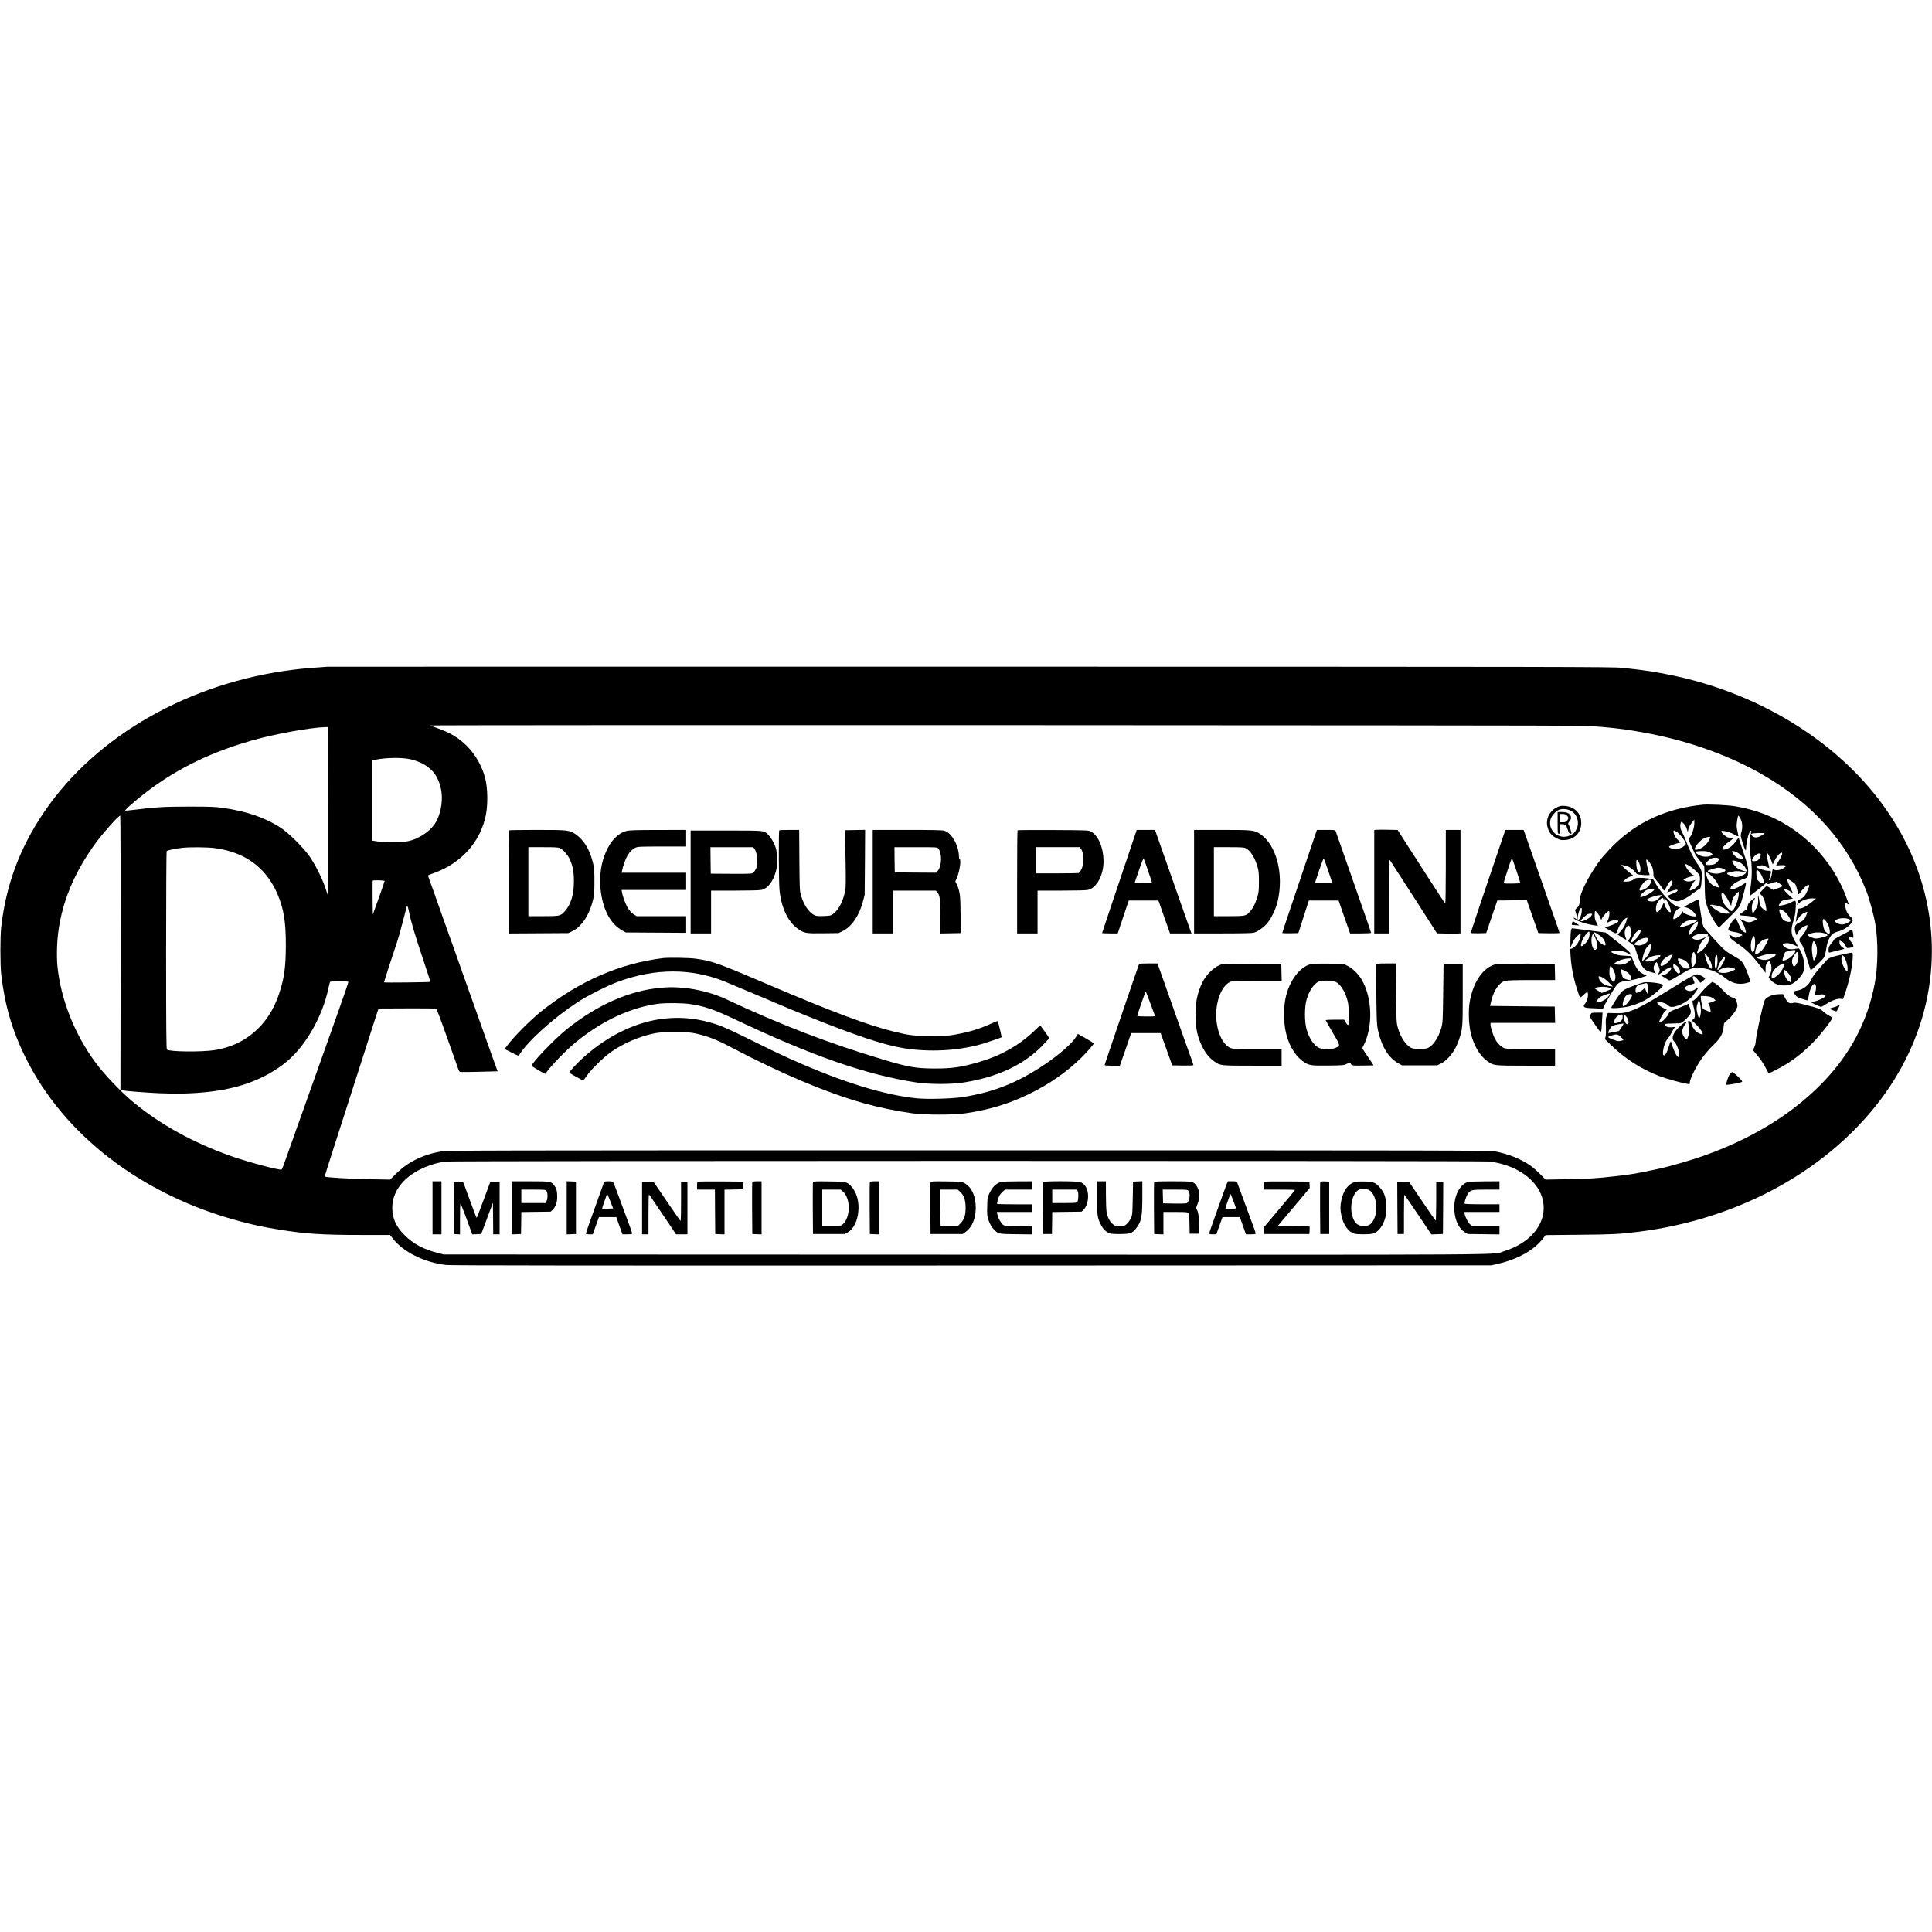 <?xml version="1.0" standalone="no"?>
<!DOCTYPE svg PUBLIC "-//W3C//DTD SVG 20010904//EN"
 "http://www.w3.org/TR/2001/REC-SVG-20010904/DTD/svg10.dtd">
<svg version="1.0" xmlns="http://www.w3.org/2000/svg"
 width="3024pt" height="3024pt" viewBox="0 0 3024 3024"
 preserveAspectRatio="xMidYMid meet">
<g transform="translate(0,3024) scale(0.1,-0.1)"
fill="#000000" stroke="none">
<path d="M5120 19804 c-263 -18 -379 -28 -515 -45 -1634 -199 -3097 -1030
-3909 -2221 -385 -564 -602 -1145 -677 -1808 -17 -149 -17 -591 0 -740 54
-475 169 -874 377 -1295 603 -1228 1839 -2171 3374 -2575 237 -62 333 -82 588
-124 411 -68 680 -86 1297 -86 l451 0 38 -50 c164 -215 497 -381 841 -420 73
-8 2262 -10 8230 -8 l8130 3 100 23 c315 73 569 216 710 401 l37 49 532 5
c531 5 621 10 921 47 1510 188 2861 904 3712 1967 837 1047 1093 2346 702
3568 -116 364 -284 705 -515 1043 -709 1040 -1935 1822 -3326 2122 -287 62
-476 91 -828 127 -154 16 -816 17 -10195 18 -5516 1 -10050 0 -10075 -1z
m19685 -924 c389 -21 674 -56 1030 -126 637 -125 1252 -349 1754 -639 777
-447 1327 -1062 1619 -1810 54 -139 120 -380 146 -535 45 -268 41 -659 -10
-925 -115 -599 -383 -1106 -823 -1558 -475 -488 -1106 -874 -1871 -1143 -179
-63 -520 -162 -665 -193 -360 -78 -454 -94 -690 -120 -308 -35 -409 -41 -762
-48 l-342 -6 -83 84 c-46 47 -113 106 -149 132 -147 104 -356 189 -556 224
-93 17 -513 18 -8248 18 -7843 0 -8154 -1 -8255 -18 -284 -50 -520 -167 -704
-351 l-89 -89 -341 6 c-292 6 -671 28 -683 41 -2 2 48 165 112 362 64 198 140
436 170 529 162 507 489 1526 522 1625 l38 115 445 2 c245 2 450 -1 456 -5 11
-7 65 -150 179 -472 36 -102 88 -246 114 -320 27 -74 53 -148 58 -165 7 -23
16 -31 39 -34 16 -1 151 0 301 4 l272 7 -14 37 c-14 37 -158 439 -305 856 -44
127 -92 259 -105 295 -13 36 -61 169 -105 295 -45 127 -106 300 -136 385 -30
85 -66 184 -79 220 -13 36 -61 169 -105 295 -45 127 -106 300 -136 385 -30 85
-66 184 -79 220 -14 36 -25 70 -25 75 0 6 35 21 77 34 42 14 118 46 169 71
352 180 583 474 658 841 34 165 30 422 -9 575 -49 191 -150 370 -287 508 -128
128 -263 209 -468 281 -57 20 -106 38 -109 40 -10 10 17885 5 18074 -5z
m-19676 -1332 l0 -1313 -39 115 c-50 149 -162 369 -248 490 -95 135 -322 360
-442 439 -251 165 -536 263 -925 318 -109 15 -194 18 -520 18 -394 -1 -524 -8
-862 -51 -68 -9 -128 -14 -134 -12 -6 2 33 43 87 90 541 473 1142 793 1894
1007 353 101 906 202 1148 210 l42 1 -1 -1312z m1300 807 c291 -71 444 -236
482 -520 21 -164 -23 -370 -107 -493 -89 -128 -256 -235 -419 -269 -102 -21
-359 -23 -472 -4 l-83 13 0 629 0 628 54 11 c159 33 422 36 545 5z m-4541
-3033 l-3 -2142 25 -5 c63 -13 357 -36 581 -46 543 -25 1009 26 1364 148 248
85 466 206 642 355 294 249 549 699 642 1132 12 55 24 103 27 108 6 10 281 11
287 1 3 -5 -69 -215 -159 -468 -247 -693 -340 -954 -484 -1360 -72 -203 -178
-500 -235 -660 -57 -159 -115 -325 -131 -368 -15 -44 -32 -81 -38 -83 -34 -13
-514 115 -773 205 -604 212 -1128 501 -1553 855 -191 160 -451 432 -586 616
-328 446 -542 987 -595 1505 -7 74 -10 187 -6 300 18 565 229 1126 620 1650
131 174 354 422 369 407 4 -4 7 -972 6 -2150z m1475 1643 c470 -62 800 -303
978 -714 99 -231 133 -434 133 -796 0 -357 -25 -534 -113 -791 -163 -474 -524
-785 -998 -860 -206 -32 -708 -27 -750 8 -10 8 -13 319 -13 1552 0 847 4 1546
8 1553 8 13 132 40 239 52 119 14 395 12 516 -4z m2657 -515 c0 -9 -112 -327
-163 -465 l-22 -60 -3 260 c-1 143 -1 264 2 270 4 12 186 7 186 -5z m385 -495
c26 -136 94 -363 220 -739 63 -187 113 -341 111 -344 -8 -7 -726 -15 -726 -8
0 9 154 481 205 631 19 55 60 199 90 320 31 121 58 226 61 234 9 26 21 -3 39
-94z m16905 -3895 c333 -41 610 -191 754 -409 100 -149 125 -333 68 -496 -78
-225 -292 -406 -591 -499 -194 -61 492 -57 -8436 -54 l-8160 3 -85 22 c-229
57 -389 142 -525 278 -136 135 -195 265 -195 430 0 133 44 253 135 367 141
179 419 320 700 357 104 13 16228 14 16335 1z"/>
<path d="M26645 17644 c-560 -59 -1009 -263 -1384 -628 -62 -61 -142 -147
-178 -191 -179 -224 -352 -547 -351 -655 1 -59 -18 -115 -46 -137 -34 -28 -37
-38 -21 -77 8 -19 15 -51 15 -71 l0 -35 -25 16 c-15 10 -25 12 -25 5 0 -18
109 -67 200 -89 98 -24 180 -37 180 -29 0 3 -11 27 -25 53 -19 36 -25 62 -25
110 0 35 4 64 9 64 16 0 70 -72 82 -109 l12 -34 12 31 c14 32 88 112 105 112
20 0 11 -95 -13 -143 l-24 -46 37 19 c63 32 150 38 150 10 0 -17 -52 -44 -133
-71 l-78 -27 88 -50 c99 -56 87 -60 123 39 21 57 84 140 122 160 19 10 20 9
14 -15 -19 -77 -52 -141 -97 -190 l-50 -55 57 -36 c85 -54 88 -55 70 -10 -23
55 -20 116 7 156 30 45 49 43 65 -6 19 -55 11 -134 -16 -173 l-23 -31 53 -39
c52 -38 54 -41 86 -148 38 -125 72 -197 110 -237 35 -37 51 -45 127 -66 l62
-18 -19 34 c-23 38 -19 83 11 122 l18 24 16 -24 c9 -13 21 -45 28 -70 11 -41
10 -50 -4 -72 -26 -40 -8 -39 42 2 49 41 117 81 138 81 21 0 15 -26 -13 -60
-33 -39 -74 -60 -115 -60 -33 0 -32 0 22 -33 30 -18 63 -39 75 -47 19 -12 33
-6 157 69 189 114 206 121 303 121 146 0 305 -57 419 -151 109 -90 220 -117
344 -85 29 8 54 16 56 18 7 7 -53 176 -84 238 -45 89 -59 102 -185 173 -73 41
-130 83 -170 123 -62 62 -248 268 -285 315 -15 19 -27 74 -50 223 -17 108 -31
201 -31 206 0 18 -22 10 -127 -46 l-105 -56 54 -18 c38 -13 65 -32 96 -65 23
-26 42 -53 42 -60 0 -31 -178 19 -205 58 -12 17 -15 18 -15 5 0 -25 -48 -76
-92 -99 -22 -11 -42 -18 -45 -15 -10 10 10 87 31 118 12 18 35 39 51 47 l30
15 -31 8 c-56 14 -126 71 -216 173 -48 54 -109 136 -135 181 l-48 81 -67 12
c-103 17 -213 15 -229 -6 -21 -25 -73 -43 -126 -43 l-47 0 29 30 c16 16 51 38
78 48 l49 18 -69 56 c-37 31 -79 69 -93 84 l-25 27 43 -7 c74 -11 142 -56 194
-128 10 -14 35 -19 111 -24 55 -4 97 -3 97 2 0 5 -7 29 -16 54 -22 63 -43 179
-34 185 14 9 78 -75 94 -123 9 -25 16 -69 16 -99 0 -49 3 -57 48 -105 26 -29
62 -77 81 -105 18 -29 36 -53 40 -53 3 0 21 29 39 64 39 75 67 105 84 88 16
-16 3 -52 -41 -118 -22 -32 -39 -60 -37 -61 1 -1 35 9 75 23 55 19 76 23 85
14 15 -15 -12 -35 -86 -62 -32 -11 -58 -26 -58 -33 0 -38 104 -90 159 -80 59
11 153 60 221 115 35 29 79 59 96 68 37 17 40 27 50 169 8 113 -1 140 -75 243
-50 69 -123 215 -166 334 -18 50 -47 116 -64 146 -31 55 -39 112 -22 154 7 18
9 17 40 -10 20 -18 39 -50 51 -84 l18 -55 7 42 c5 28 23 63 51 99 l44 56 0
-58 c0 -67 -38 -185 -69 -218 -12 -12 -21 -27 -21 -33 0 -11 50 -125 97 -221
15 -30 52 -83 84 -118 32 -35 61 -74 64 -86 2 -13 6 -133 8 -268 3 -233 5
-249 31 -335 30 -100 92 -224 151 -303 l39 -52 130 128 c145 142 180 181 206
233 17 32 90 308 90 338 0 7 -13 2 -32 -12 -48 -36 -154 -87 -181 -87 -34 0
-38 9 -22 40 18 36 110 94 191 120 72 24 75 30 77 128 1 58 -8 94 -70 277 -39
116 -73 219 -75 230 -3 16 -13 7 -47 -43 -24 -34 -64 -75 -89 -92 -49 -32
-108 -48 -123 -33 -14 14 51 84 118 129 32 21 51 40 43 41 -73 10 -92 17 -134
54 -57 51 -60 70 -8 63 61 -9 134 -34 174 -60 38 -24 58 -30 58 -16 0 4 -7 39
-16 77 -14 61 -15 82 -4 158 6 48 16 84 21 81 5 -3 21 -27 34 -54 29 -58 33
-138 10 -212 -13 -46 -13 -51 22 -163 37 -116 53 -142 53 -82 0 62 32 212 52
245 28 46 37 40 23 -16 -26 -100 -28 -209 -6 -345 26 -160 27 -320 1 -492 -10
-71 -17 -131 -15 -134 3 -2 10 1 17 6 7 5 56 43 108 83 52 40 110 87 129 104
30 28 33 29 26 9 -8 -28 -4 -28 78 -3 l65 20 51 -32 c29 -17 48 -35 44 -39 -4
-4 -39 -19 -77 -33 l-69 -26 -48 30 c-27 16 -53 30 -58 30 -5 0 -32 -25 -60
-56 l-52 -56 25 -23 c35 -32 54 -74 71 -155 24 -116 21 -121 -44 -62 -39 35
-42 41 -53 120 -12 88 -28 114 -20 33 6 -71 -3 -109 -45 -176 -35 -56 -38 -58
-44 -35 -17 59 -10 131 17 176 15 25 24 47 22 50 -3 2 -28 -16 -56 -41 -42
-38 -52 -53 -58 -90 -5 -39 -12 -48 -54 -75 -26 -17 -55 -38 -64 -49 -16 -17
-13 -18 84 -25 78 -5 112 -12 148 -30 46 -24 47 -24 22 -34 -14 -5 -44 -18
-67 -27 -46 -18 -76 -13 -156 27 l-37 19 33 -44 c31 -41 75 -162 63 -174 -3
-3 -20 4 -39 16 -27 17 -42 39 -71 111 -21 49 -42 92 -47 96 -19 11 -100 -100
-114 -158 -8 -33 6 -42 103 -58 39 -6 82 -20 95 -30 l22 -18 -48 -21 c-61 -26
-63 -26 -112 4 -52 32 -56 31 -43 -5 7 -22 40 -51 121 -107 174 -121 235 -184
441 -460 1 -1 1 26 1 60 0 49 5 69 24 95 28 40 42 37 59 -14 17 -50 11 -120
-16 -174 l-20 -41 31 -35 c51 -59 119 -88 207 -88 96 -1 152 24 224 98 74 75
101 134 99 213 -2 104 -67 281 -98 269 -7 -2 -40 -8 -73 -12 -48 -5 -68 -2
-105 14 -25 11 -50 30 -57 41 -9 19 -7 23 17 32 38 15 103 4 163 -26 27 -14
50 -22 50 -18 0 4 -18 36 -39 72 -71 121 -76 177 -27 336 20 64 29 121 33 198
7 125 5 127 -82 78 -44 -25 -172 -56 -184 -45 -2 1 7 19 19 38 23 38 26 40
134 59 l69 13 -49 42 c-51 42 -99 100 -92 108 8 8 73 -18 106 -43 38 -29 39
-26 8 35 -35 67 -76 172 -67 172 3 0 36 -19 71 -42 64 -42 65 -44 84 -113 10
-38 21 -77 23 -85 3 -11 10 -7 26 15 76 105 158 162 142 98 -3 -16 -21 -57
-38 -93 -25 -50 -41 -70 -72 -88 -22 -12 -46 -26 -52 -30 -7 -4 -16 -23 -19
-42 l-7 -35 39 36 c45 42 142 72 214 67 l45 -3 -71 -57 c-76 -62 -144 -97
-185 -98 -29 0 -31 -7 -55 -170 l-7 -45 41 60 c30 44 53 66 87 83 26 13 49 21
51 19 7 -7 -24 -86 -46 -115 -12 -16 -45 -39 -75 -51 -76 -31 -90 -81 -53
-181 9 -24 9 -24 27 15 23 51 51 80 101 105 47 24 50 24 50 6 0 -32 -42 -109
-86 -156 -52 -55 -52 -69 -4 -131 20 -25 44 -88 81 -215 29 -98 56 -183 59
-187 9 -10 182 153 209 196 12 20 26 72 35 131 10 67 24 118 45 161 34 69 66
95 141 115 71 19 139 58 186 107 55 56 56 81 8 125 -46 42 -71 91 -82 162 -10
60 -6 65 33 40 l25 -16 -36 103 c-99 284 -285 578 -509 804 -341 344 -752 555
-1235 635 -121 20 -420 34 -515 24z m-383 -438 c44 -34 111 -122 123 -163 5
-18 -2 -28 -35 -52 -63 -46 -166 -53 -216 -17 -18 14 -16 16 26 35 25 11 68
26 96 32 l51 12 -39 35 c-43 39 -62 70 -73 120 -9 43 9 42 67 -2z m1357 -12
c6 -5 -63 -44 -101 -56 -28 -8 -44 -8 -67 1 -26 12 -48 38 -38 48 15 14 190
21 206 7z m-849 -61 c0 -5 -13 -31 -29 -59 -42 -73 -131 -134 -195 -134 -23 0
-24 2 -14 30 15 44 91 125 140 149 42 21 98 28 98 14z m-14 -232 c58 -27 62
-39 18 -57 -56 -24 -141 -15 -193 19 -66 44 -54 54 64 56 49 0 83 -5 111 -18z
m455 -16 c20 -13 47 -38 59 -54 l21 -31 -38 0 c-21 0 -53 9 -71 20 -30 18 -72
73 -72 94 0 15 63 -3 101 -29z m474 -31 c15 -26 35 -69 45 -96 l17 -49 32 65
c33 68 97 134 113 118 12 -12 -9 -62 -56 -136 -20 -31 -36 -58 -36 -61 0 -2
29 -2 64 2 36 3 71 1 81 -5 16 -9 13 -13 -31 -41 -51 -32 -116 -41 -153 -21
-16 8 -19 3 -24 -49 -5 -56 -29 -121 -46 -121 -4 0 0 24 10 53 10 28 18 62 19
75 0 20 -5 22 -47 22 -45 0 -183 45 -183 60 0 3 22 12 49 19 46 12 52 11 100
-13 28 -14 52 -26 54 -26 2 0 -7 46 -20 103 -21 96 -28 147 -19 147 2 0 16
-21 31 -46z m-125 11 c0 -34 -30 -85 -55 -95 -34 -13 -72 -13 -80 0 -8 13 18
54 53 87 29 27 82 32 82 8z m-656 -65 c13 -13 -33 -71 -70 -86 -37 -16 -130
-19 -138 -5 -10 15 45 73 89 93 40 18 99 17 119 -2z m-1261 -43 c25 -39 40
-103 33 -141 -15 -77 -57 -17 -64 90 -5 78 4 92 31 51z m1559 -2 c52 -18 105
-66 124 -112 8 -18 14 -35 14 -38 0 -21 -124 25 -168 62 -17 16 -39 45 -47 66
-15 36 -15 37 8 37 13 0 44 -7 69 -15z m-657 -150 c57 -57 60 -63 63 -115 4
-73 -34 -137 -102 -169 -25 -13 -50 -21 -56 -19 -13 4 30 94 63 134 l26 31
-54 -15 c-45 -12 -62 -13 -95 -3 -22 6 -40 16 -40 20 0 12 94 51 122 51 23 0
64 20 41 20 -34 0 -133 121 -133 163 0 17 5 16 53 -10 28 -15 79 -55 112 -88z
m425 39 c23 -9 39 -22 37 -28 -8 -25 -82 -51 -147 -51 -62 1 -130 23 -130 44
0 4 28 16 63 26 34 9 67 19 72 20 26 8 68 4 105 -11z m580 -66 c28 -38 60
-122 60 -156 0 -22 -50 -6 -85 28 -26 26 -30 38 -33 100 -4 59 -2 70 12 70 9
0 29 -19 46 -42z m-267 17 c30 -4 47 -11 45 -18 -7 -22 -110 -67 -152 -67 -43
0 -146 42 -146 59 0 5 24 14 53 20 99 21 91 20 200 6z m-442 -120 c21 -28 46
-68 54 -89 l16 -39 -33 7 c-46 9 -104 50 -132 94 -25 37 -49 119 -40 134 9 14
95 -55 135 -107z m-996 -15 c10 -17 -21 -74 -58 -107 -36 -32 -111 -62 -123
-50 -17 17 47 118 93 149 30 19 78 24 88 8z m48 -144 c-30 -54 -223 -146 -223
-106 0 19 62 79 103 99 50 25 133 29 120 7z m1322 -83 c-16 -117 -77 -253
-113 -253 -23 0 -110 92 -130 137 -25 61 -35 124 -22 143 9 13 16 9 44 -23 19
-21 49 -70 68 -109 l35 -70 6 46 c4 25 14 61 23 79 18 35 73 97 87 97 4 0 5
-21 2 -47z m-1236 -39 c-44 -46 -79 -64 -124 -64 -37 0 -75 14 -75 29 0 18
145 70 199 70 l35 1 -35 -36z m62 -35 l7 -24 1 24 c1 23 2 23 20 7 45 -41 105
-206 74 -206 -22 0 -77 72 -88 117 -10 37 -14 44 -19 28 -25 -76 -83 -154
-105 -140 -20 11 -13 107 10 145 24 39 69 81 84 76 5 -1 12 -13 16 -27z m815
-90 c75 -14 153 -52 195 -95 l33 -34 -57 0 c-69 0 -109 16 -193 76 -91 64 -87
73 22 53z m-2099 -98 c-5 -62 -43 -145 -60 -134 -13 8 1 100 23 151 28 62 44
55 37 -17z m3165 8 c55 -40 117 -137 102 -161 -11 -17 -84 -1 -110 23 -25 23
-64 115 -64 150 0 17 4 19 23 13 12 -3 34 -15 49 -25z m-3002 -48 c0 -4 -9
-20 -20 -34 -33 -42 -160 -97 -160 -69 0 10 79 86 105 100 24 14 75 16 75 3z
m4017 -76 c31 -13 34 -17 22 -31 -22 -26 -86 -54 -126 -54 -45 0 -108 29 -108
50 0 42 139 65 212 35z m-322 -89 c23 -47 34 -124 19 -139 -13 -13 -62 23 -78
58 -20 41 -32 134 -22 161 6 15 9 15 31 -6 14 -13 36 -46 50 -74z m-2055 65
c0 -27 -222 -112 -260 -99 -19 6 46 67 95 89 42 19 165 27 165 10z m-4 -98
c-13 -27 -44 -67 -68 -88 l-43 -40 -3 33 c-4 45 33 108 88 150 42 33 45 33 48
14 2 -11 -8 -42 -22 -69z m-883 -90 c-10 -29 -36 -67 -68 -100 -73 -76 -94
-70 -55 15 24 54 53 91 88 114 45 30 53 24 35 -29z m2900 -18 c20 -9 34 -21
31 -26 -8 -14 -134 -49 -177 -49 -47 0 -127 35 -127 56 0 8 3 14 8 14 4 1 30
7 57 15 62 18 159 14 208 -10z m-1852 -6 c16 -8 18 -14 9 -24 -9 -11 -7 -12
11 -8 20 6 22 3 16 -29 -8 -55 -46 -124 -90 -169 -39 -39 -95 -75 -103 -66 -5
5 29 104 50 146 10 18 34 49 56 71 l38 38 -51 -24 c-62 -29 -126 -31 -157 -6
-20 16 -20 19 -7 31 50 41 183 64 228 40z m743 -55 c14 -53 8 -171 -9 -205
-16 -30 -19 -31 -30 -15 -30 40 -27 148 6 220 15 33 25 33 33 0z m-1664 -19
c0 -55 -86 -110 -162 -103 -27 3 -51 8 -55 11 -10 11 28 47 82 78 57 33 135
41 135 14z m1880 -1 c0 -19 -64 -135 -94 -170 -36 -42 -93 -77 -109 -67 -13 8
0 78 23 123 23 45 82 97 125 109 37 11 55 13 55 5z m739 -79 c28 -60 28 -150
0 -216 -12 -28 -25 -46 -30 -42 -12 12 -29 121 -29 183 0 58 15 120 30 120 4
0 17 -20 29 -45z m-2579 -33 c0 -61 -30 -131 -79 -184 -27 -29 -52 -51 -55
-48 -9 9 22 127 45 172 21 40 64 88 80 88 5 0 9 -13 9 -28z m2263 -81 c-8 -31
-62 -90 -106 -115 -55 -31 -97 -41 -97 -23 0 18 31 110 41 121 11 12 97 34
136 35 26 1 30 -2 26 -18z m-1565 -67 c15 -58 8 -108 -19 -154 -27 -44 -40
-29 -46 54 -6 71 18 161 41 153 6 -2 17 -26 24 -53z m1606 34 c16 -62 -2 -147
-41 -190 -21 -24 -28 -23 -41 7 -25 55 -14 106 35 173 28 38 39 40 47 10z
m-1380 -108 c28 -53 39 -110 27 -129 -18 -28 -87 108 -105 209 l-7 35 31 -35
c18 -19 42 -55 54 -80z m1021 91 c17 -7 15 -11 -23 -39 -47 -33 -128 -55 -170
-46 -56 12 -92 26 -92 34 0 8 93 40 155 53 33 8 109 6 130 -2z m-1605 -6 c0
-11 -33 -70 -52 -95 -25 -31 -98 -80 -120 -80 -40 0 -6 77 56 126 42 34 116
64 116 49z m703 -82 c1 -76 -20 -154 -34 -132 -13 20 -11 150 2 188 17 49 32
23 32 -56z m-893 69 c0 -18 -49 -54 -99 -72 -54 -21 -141 -27 -141 -10 0 16
78 63 128 76 55 15 112 18 112 6z m1010 -36 c0 -39 -88 -186 -111 -186 -13 0
-11 13 11 72 29 77 100 159 100 114z m-669 -21 c53 -19 87 -49 106 -93 17 -41
11 -52 -30 -52 -60 0 -124 59 -142 133 -8 32 2 34 66 12z m1593 -92 c-12 -55
-61 -128 -109 -165 -69 -52 -85 -55 -85 -12 0 68 46 130 130 178 59 34 72 33
64 -1z m-1689 -3 c38 -23 69 -81 60 -110 -9 -27 -27 -25 -57 8 -33 35 -48 65
-48 96 0 31 3 32 45 6z m886 -42 c22 -6 39 -14 39 -18 0 -15 -107 -54 -160
-58 -55 -4 -110 9 -110 27 0 5 23 21 52 35 57 29 116 33 179 14z m858 -67 c41
-41 66 -99 59 -139 l-3 -22 -32 20 c-37 22 -67 76 -78 138 -9 53 3 54 54 3z"/>
<path d="M24410 17621 c-145 -47 -227 -194 -186 -333 24 -83 64 -131 140 -168
60 -30 72 -32 133 -28 152 11 253 118 253 268 0 107 -51 190 -144 237 -54 27
-150 39 -196 24z m185 -76 c90 -52 129 -174 86 -271 -29 -64 -46 -82 -106
-110 -170 -80 -355 73 -305 252 16 57 82 130 135 150 56 20 135 12 190 -21z"/>
<path d="M24380 17360 c0 -163 1 -170 20 -170 18 0 20 7 20 75 l0 75 33 0 c48
0 65 -18 85 -85 15 -49 22 -61 41 -63 18 -3 22 0 18 11 -3 9 -11 35 -17 59 -7
24 -18 53 -26 66 -14 21 -13 25 10 53 15 17 26 42 26 55 0 63 -48 94 -145 94
l-65 0 0 -170z m145 115 c30 -29 31 -45 4 -79 -17 -21 -29 -26 -65 -26 l-44 0
0 65 0 65 40 0 c30 0 47 -7 65 -25z"/>
<path d="M21558 17252 l-48 -3 0 -810 0 -809 115 0 115 0 0 583 c1 524 2 580
16 562 8 -11 177 -273 376 -582 l360 -562 137 -3 c75 -2 157 -2 184 0 l47 3 0
810 0 809 -115 0 -115 0 0 -575 c0 -316 -4 -575 -9 -575 -4 0 -109 156 -231
348 -123 191 -288 449 -369 574 l-145 227 -136 3 c-74 2 -156 2 -182 0z"/>
<path d="M7967 17243 c-4 -3 -7 -368 -7 -810 l0 -804 468 3 467 3 55 26 c151
71 272 250 331 489 20 83 23 120 23 290 0 165 -3 209 -21 287 -50 211 -143
366 -275 456 -94 64 -120 67 -603 67 -238 0 -435 -3 -438 -7z m799 -279 c46
-22 122 -107 151 -170 47 -103 66 -199 66 -344 1 -211 -47 -370 -146 -477 -65
-71 -75 -73 -337 -73 l-230 0 0 540 0 540 231 0 c192 0 237 -3 265 -16z"/>
<path d="M9808 17234 c-263 -63 -452 -481 -409 -903 33 -323 152 -551 342
-656 l54 -30 473 -3 472 -3 0 131 0 130 -388 0 -388 0 -45 29 c-27 16 -61 52
-84 87 -38 57 -87 183 -99 257 l-7 37 506 0 505 0 0 135 0 135 -505 0 -505 0
6 28 c41 192 115 321 209 363 36 17 74 19 418 19 l377 0 0 130 0 130 -437 -1
c-337 0 -451 -4 -495 -15z"/>
<path d="M12197 17243 c-11 -11 -8 -822 4 -934 28 -279 132 -498 289 -608 97
-68 124 -73 396 -69 l240 3 66 33 c139 68 258 244 315 462 l27 105 4 508 3
508 -157 -3 -157 -3 2 -105 c0 -58 4 -253 7 -435 4 -232 3 -349 -5 -395 -30
-167 -103 -312 -189 -374 -42 -29 -49 -31 -152 -34 -92 -3 -113 -1 -147 16
-84 43 -160 156 -205 304 -21 70 -22 93 -26 551 l-3 477 -153 0 c-84 0 -156
-3 -159 -7z"/>
<path d="M13660 16440 l0 -810 160 0 160 0 0 335 0 335 333 0 334 0 22 -24
c42 -45 51 -111 51 -389 l0 -258 158 3 157 3 0 280 c-1 302 -10 374 -58 480
l-24 50 24 54 c42 95 71 291 43 291 -5 0 -10 17 -10 38 -1 177 -116 381 -232
410 -33 9 -205 12 -582 12 l-536 0 0 -810z m1024 521 c64 -71 59 -282 -9 -355
l-24 -26 -323 2 -323 3 -3 198 -2 197 333 0 c317 0 335 -1 351 -19z"/>
<path d="M15927 17244 c-4 -4 -7 -369 -7 -811 l0 -803 160 0 160 0 0 335 0
335 370 0 c224 0 389 4 419 11 136 29 246 234 244 454 -3 212 -82 396 -196
458 -42 22 -46 22 -592 25 -303 1 -554 0 -558 -4z m991 -289 c50 -64 55 -231
8 -322 -14 -28 -32 -53 -41 -57 -9 -3 -163 -6 -341 -6 l-324 0 0 205 0 205
339 0 340 0 19 -25z"/>
<path d="M17677 16908 c-63 -189 -185 -551 -271 -805 -86 -254 -156 -464 -156
-467 0 -3 55 -6 123 -6 l122 0 86 258 86 257 233 0 232 0 90 -257 91 -258 168
0 169 0 -15 38 c-8 20 -71 199 -140 397 -241 688 -386 1100 -402 1143 l-16 42
-142 0 -143 0 -115 -342z m291 -293 c34 -99 62 -183 62 -187 0 -5 -61 -8 -136
-8 -126 0 -136 1 -129 18 4 9 34 97 67 195 33 98 64 175 68 170 4 -4 35 -89
68 -188z"/>
<path d="M18690 16440 l0 -810 448 0 c294 0 461 4 487 11 66 18 169 94 221
162 64 84 128 223 153 332 98 425 -19 876 -271 1048 -94 64 -120 67 -605 67
l-433 0 0 -810z m806 524 c74 -35 144 -143 186 -290 20 -67 23 -102 23 -234 0
-132 -3 -167 -23 -234 -29 -101 -67 -177 -114 -231 -64 -73 -75 -75 -337 -75
l-231 0 0 540 0 540 231 0 c193 0 237 -3 265 -16z"/>
<path d="M20527 16998 c-47 -139 -169 -500 -271 -803 -102 -302 -186 -554
-186 -558 0 -4 57 -6 126 -5 l126 3 82 255 82 255 233 0 233 0 64 -185 c35
-102 76 -218 90 -257 l26 -73 164 0 c90 0 164 4 164 8 0 12 -59 183 -275 797
-108 308 -214 610 -235 670 -21 61 -41 118 -45 128 -6 15 -23 17 -150 17
l-142 0 -86 -252z m261 -383 c34 -99 62 -184 62 -188 0 -4 -60 -7 -134 -7
l-134 0 65 196 c36 108 69 192 73 187 4 -4 34 -89 68 -188z"/>
<path d="M23522 17133 c-107 -311 -502 -1486 -502 -1494 0 -6 50 -8 121 -7
l121 3 87 255 87 255 231 3 231 2 48 -137 c26 -76 67 -192 90 -258 l42 -120
166 -3 c91 -1 166 1 166 5 0 5 -36 112 -81 238 -44 127 -116 331 -159 455 -65
186 -248 708 -307 878 l-15 42 -143 0 -142 0 -41 -117z m212 -517 c36 -103 63
-192 60 -197 -5 -10 -247 -13 -256 -4 -5 6 31 124 92 303 18 51 34 92 36 90 2
-2 33 -88 68 -192z"/>
<path d="M10810 16435 l0 -805 160 0 160 0 0 335 0 335 370 0 c224 0 389 4
419 11 98 21 184 133 228 299 27 100 24 265 -5 360 -25 80 -77 166 -127 214
-61 57 -47 56 -650 56 l-555 0 0 -805z m998 520 c27 -34 46 -116 46 -201 0
-56 -5 -81 -25 -120 -14 -27 -36 -55 -50 -61 -18 -10 -104 -12 -339 -10 l-315
2 -3 208 -2 207 334 0 335 0 19 -25z"/>
<path d="M24606 15794 c-4 -15 -6 -28 -4 -29 4 -3 118 -12 118 -9 0 3 -96 64
-102 64 -3 0 -9 -12 -12 -26z"/>
<path d="M24586 15649 c-3 -34 -6 -103 -6 -153 l0 -91 24 58 c28 67 64 117
106 147 l30 21 0 -27 c0 -75 -79 -196 -137 -211 l-26 -6 6 -111 c7 -119 26
-243 58 -371 22 -87 75 -253 87 -273 6 -9 21 0 55 33 26 25 51 45 56 45 32 0
15 -117 -24 -171 -50 -66 -34 -75 138 -81 l138 -6 10 27 c15 37 103 191 167
290 63 97 75 103 211 120 51 7 139 27 195 45 l101 33 -51 26 c-74 38 -104 74
-151 184 l-41 98 -104 6 c-76 4 -117 11 -155 28 -58 26 -65 36 -30 45 79 21
207 -4 259 -51 18 -16 23 -8 12 21 -6 17 -160 147 -302 256 l-82 64 -253 32
c-138 19 -259 33 -268 34 -12 0 -18 -14 -23 -61z m294 -28 c0 -54 -24 -105
-70 -151 -50 -50 -72 -53 -63 -7 3 17 14 50 24 72 18 42 84 125 100 125 5 0 9
-17 9 -39z m206 -65 c31 -36 54 -99 41 -112 -11 -12 -78 30 -107 66 -25 31
-70 119 -70 136 0 15 107 -56 136 -90z m-106 -23 c23 -62 26 -121 6 -148 -46
-64 -102 115 -65 212 10 27 11 27 25 9 8 -11 23 -44 34 -73z m550 -301 c0 -13
-52 -58 -87 -76 -44 -22 -173 -20 -173 3 0 13 76 50 131 65 60 16 129 20 129
8z m-286 -154 c37 -64 49 -120 36 -168 -6 -22 -14 -40 -19 -40 -13 0 -49 44
-60 73 -18 47 -11 177 10 177 4 0 19 -19 33 -42z m196 -38 c59 -30 83 -60 92
-118 4 -24 -35 -27 -88 -7 -37 14 -45 22 -54 54 -17 63 -23 101 -16 101 4 0
33 -14 66 -30z m-356 -100 c23 -11 68 -47 101 -81 l60 -61 -50 7 c-87 12 -154
63 -171 129 -8 32 5 33 60 6z m110 -160 c45 -14 43 -16 -55 -55 l-67 -27 -56
33 c-30 19 -56 37 -56 40 0 3 21 11 48 17 53 12 128 9 186 -8z m6 -100 c0 -5
-16 -27 -35 -49 -39 -43 -123 -84 -162 -79 l-25 3 30 41 c23 32 44 46 98 66
77 29 94 33 94 18z"/>
<path d="M28949 15670 c-15 -11 -76 -45 -138 -75 -62 -31 -111 -62 -111 -70 0
-7 -14 -29 -31 -47 -17 -18 -35 -43 -40 -56 -12 -32 -11 -92 2 -92 11 0 203
47 229 56 11 4 8 8 -9 17 -36 18 -63 60 -59 91 l3 26 35 -17 c24 -12 42 -32
55 -61 20 -44 20 -44 63 -38 24 3 48 8 53 12 16 10 9 35 -20 72 -40 50 -56 92
-35 92 8 0 24 -5 36 -11 11 -6 22 -8 25 -5 10 10 -9 126 -20 126 -7 0 -24 -9
-38 -20z"/>
<path d="M28876 15309 c-198 -42 -249 -60 -284 -98 -165 -181 -213 -241 -247
-314 -33 -70 -102 -129 -177 -152 -29 -8 -56 -15 -62 -15 -6 0 -17 -4 -25 -9
-11 -7 -8 -17 15 -49 26 -36 39 -44 113 -67 45 -15 84 -25 86 -23 2 2 10 40
19 86 18 96 51 166 82 170 18 3 22 -4 28 -36 3 -24 0 -59 -9 -88 -8 -26 -13
-49 -11 -51 1 -1 29 2 62 8 74 13 125 -1 103 -28 -20 -24 -126 -71 -176 -79
-24 -3 -43 -9 -43 -13 0 -6 139 -71 154 -71 4 0 41 20 81 45 92 58 178 89 227
82 l36 -5 20 57 c77 214 131 470 132 619 0 61 6 59 -124 31z m7 -81 c28 -56
45 -152 33 -184 -6 -15 -12 -10 -37 27 -41 61 -63 137 -55 183 9 49 25 43 59
-26z"/>
<path d="M10375 15243 c-673 -83 -1302 -357 -1892 -823 -179 -142 -444 -408
-553 -557 l-31 -42 108 -55 c94 -49 109 -54 118 -40 138 222 544 587 925 834
152 99 463 255 625 314 578 212 1139 214 1663 5 70 -28 291 -121 492 -206 544
-231 534 -227 814 -340 725 -293 1183 -446 1486 -497 409 -68 867 -45 1245 65
59 17 296 98 302 103 4 4 -54 246 -60 253 -4 3 -42 -10 -84 -30 -186 -86 -351
-138 -577 -179 -105 -20 -155 -23 -376 -23 -281 1 -342 8 -595 70 -411 102
-964 309 -1945 728 -817 349 -888 374 -1155 412 -91 13 -427 19 -510 8z"/>
<path d="M17827 15146 c-28 -74 -537 -1565 -537 -1574 0 -9 32 -12 119 -12
l119 0 29 83 c17 45 56 160 89 255 l59 172 231 0 231 0 63 -177 c35 -98 76
-212 91 -253 l27 -75 166 -3 c91 -1 166 1 166 6 0 5 -16 51 -34 103 -19 52
-60 164 -90 249 -97 274 -216 611 -265 750 -27 74 -77 215 -111 313 l-63 177
-143 0 c-112 0 -143 -3 -147 -14z m182 -620 c39 -103 71 -189 71 -192 0 -2
-63 -4 -140 -4 -80 0 -140 4 -140 9 0 5 25 83 56 173 72 207 74 212 79 207 2
-3 36 -89 74 -193z"/>
<path d="M19134 15149 c-110 -25 -247 -149 -313 -284 -84 -171 -116 -335 -108
-559 6 -182 34 -303 101 -440 53 -109 113 -183 190 -238 96 -68 96 -68 603
-68 l453 0 0 130 0 130 -382 0 c-349 0 -387 2 -423 19 -126 57 -219 275 -219
516 0 241 93 459 219 516 36 17 74 19 423 19 l383 0 -3 133 -3 132 -440 1
c-242 1 -459 -2 -481 -7z"/>
<path d="M20509 15147 c-188 -53 -358 -305 -398 -591 -16 -110 -14 -319 4
-417 38 -222 137 -404 273 -506 93 -69 124 -75 404 -71 236 3 244 4 292 28 31
16 50 21 53 14 15 -43 21 -45 196 -42 l167 3 -89 134 -90 134 20 39 c153 300
140 752 -30 1038 -53 89 -141 174 -220 213 l-65 32 -236 2 c-167 2 -248 -1
-281 -10z m401 -277 c77 -39 154 -167 186 -310 20 -85 24 -344 7 -361 -7 -7
-19 4 -37 35 l-27 46 -144 0 c-80 0 -145 -4 -145 -8 0 -4 50 -93 111 -196 122
-208 121 -202 44 -237 -56 -26 -204 -26 -260 0 -80 37 -158 155 -196 297 -31
113 -31 335 -1 447 38 140 110 251 187 291 47 25 224 22 275 -4z"/>
<path d="M21544 15145 c-4 -8 -4 -223 -1 -477 4 -417 7 -472 25 -553 59 -262
165 -432 323 -520 l54 -30 275 0 275 0 57 28 c118 58 232 209 287 382 55 171
56 183 56 700 l0 480 -150 0 -150 0 -6 -460 c-6 -433 -7 -465 -28 -539 -46
-165 -139 -298 -227 -324 -53 -15 -175 -16 -227 0 -88 27 -185 163 -229 327
-20 71 -22 108 -26 539 l-4 462 -149 0 c-124 0 -151 -3 -155 -15z"/>
<path d="M23417 15149 c-200 -47 -358 -272 -413 -592 -24 -137 -15 -368 20
-502 49 -189 144 -346 256 -424 102 -71 98 -71 607 -71 l453 0 0 130 0 130
-382 0 c-349 0 -387 2 -423 19 -48 22 -106 83 -139 148 -30 61 -66 176 -66
214 l0 29 505 0 506 0 -3 128 -3 127 -506 5 -507 5 23 93 c42 163 124 277 217
300 32 8 166 12 413 12 l366 0 -3 128 -3 127 -440 2 c-242 0 -457 -3 -478 -8z"/>
<path d="M26463 14950 c-40 -21 -166 -97 -280 -168 -419 -261 -558 -336 -700
-378 -77 -22 -103 -25 -203 -22 l-114 3 -18 -45 c-15 -38 -17 -65 -12 -170 3
-76 1 -139 -6 -160 l-10 -35 92 -89 c227 -219 467 -374 753 -486 113 -44 332
-105 448 -125 37 -6 37 -5 37 27 0 19 22 77 49 135 87 180 186 317 331 458 99
95 140 170 148 270 5 63 5 65 58 106 58 47 110 111 143 177 22 43 22 50 -5
143 -2 8 -21 21 -42 29 -63 22 -106 55 -177 134 -40 45 -86 84 -112 97 l-43
21 -56 -47 c-30 -26 -74 -70 -97 -98 -80 -96 -130 -147 -143 -147 -18 0 -18
-12 7 -110 25 -100 23 -168 -6 -184 -11 -6 -22 -12 -24 -13 -2 -2 25 -29 60
-62 74 -68 133 -161 102 -161 -10 0 -39 10 -63 23 -46 23 -90 84 -108 152 -6
21 -15 31 -31 33 -21 3 -23 1 -17 -25 17 -68 18 -151 2 -207 -9 -31 -22 -56
-29 -56 -15 0 -54 57 -62 93 -11 43 3 93 40 142 53 69 15 58 -73 -21 -112
-102 -150 -195 -98 -243 56 -53 108 -246 66 -246 -19 0 -63 81 -91 165 -11 36
-23 72 -26 80 -2 8 -16 -23 -29 -70 -29 -97 -53 -144 -77 -148 -44 -9 -2 198
51 253 16 17 42 55 57 85 15 30 36 67 46 81 l18 26 -53 -5 c-36 -3 -62 1 -84
12 -64 33 -28 47 115 47 51 0 104 4 117 9 34 13 133 110 146 144 11 30 9 42
-17 113 l-15 42 -57 -26 c-31 -14 -97 -41 -148 -60 -84 -33 -93 -39 -109 -75
-20 -45 -73 -102 -114 -123 -25 -13 -30 -13 -30 -2 0 28 72 158 96 174 l25 16
-63 34 c-63 33 -88 56 -88 80 0 33 143 -7 179 -50 41 -50 225 15 342 120 40
36 119 146 119 165 0 6 -18 -4 -39 -21 -48 -38 -114 -43 -152 -12 -42 34 -13
56 128 97 9 2 7 16 -8 49 -20 46 -19 65 6 65 14 0 95 -87 95 -102 0 -11 80 54
80 65 0 16 -95 67 -124 67 -17 0 -64 -18 -103 -40z m299 -311 c21 -5 50 -20
65 -33 l27 -23 -29 -16 c-17 -8 -45 -18 -62 -22 -29 -6 -31 -8 -18 -21 8 -8
17 -31 20 -52 3 -20 8 -45 10 -54 4 -23 -2 -23 -67 6 l-54 24 -16 68 c-8 38
-16 84 -16 102 l-1 32 52 0 c29 0 69 -5 89 -11z m-139 -204 c2 -69 -18 -145
-33 -128 -4 4 -15 40 -24 79 -14 64 -14 77 -1 129 9 32 19 63 22 69 12 18 33
-74 36 -149z m-1241 -164 c-20 -27 -100 -57 -114 -43 -4 4 -3 24 3 44 10 39
50 75 97 87 25 7 27 5 30 -27 2 -23 -3 -44 -16 -61z m65 67 c30 -33 43 -63 43
-97 0 -24 -4 -31 -20 -31 -24 0 -45 39 -54 103 -8 52 0 58 31 25z m-66 -176
l-40 -59 -81 -17 c-45 -10 -84 -16 -87 -13 -9 10 41 98 62 110 19 10 128 34
168 36 14 1 10 -10 -22 -57z m-7 -156 c37 -36 42 -46 28 -49 -67 -19 -78 -18
-160 14 -91 35 -91 39 -7 65 70 22 89 18 139 -30z"/>
<path d="M25615 14827 c-166 -59 -210 -82 -249 -130 -41 -50 -146 -216 -146
-230 0 -16 196 0 285 23 166 44 302 116 429 227 93 80 108 99 86 113 -24 15
-100 29 -196 35 -86 5 -93 4 -209 -38z m182 -71 c3 -43 2 -76 -3 -76 -5 0 -17
20 -27 45 -21 49 -28 53 -48 28 -15 -17 -85 -52 -106 -53 -8 0 -13 14 -13 39
0 56 29 88 88 97 26 4 56 10 67 14 27 10 34 -5 42 -94z m-252 -86 c15 -24 -98
-180 -131 -180 -38 0 1 141 47 174 26 18 74 22 84 6z"/>
<path d="M10340 14779 c-484 -43 -987 -264 -1465 -645 -198 -158 -564 -541
-552 -577 3 -10 207 -131 211 -125 104 144 340 386 511 522 401 321 848 524
1265 576 120 14 367 12 487 -5 226 -32 377 -84 728 -250 1194 -565 2039 -858
2815 -977 213 -32 547 -32 750 0 516 83 919 269 1208 558 67 67 122 129 122
136 -1 7 -32 55 -70 106 l-69 94 -100 -95 c-240 -225 -523 -383 -864 -482
-271 -78 -410 -99 -677 -99 -294 0 -416 20 -797 134 -873 261 -1619 547 -2483
953 -191 90 -448 157 -675 176 -135 12 -208 12 -345 0z"/>
<path d="M27750 14666 c-61 -16 -114 -50 -128 -81 -31 -67 -142 -582 -142
-656 0 -17 -9 -52 -21 -79 l-21 -48 57 -67 c65 -77 109 -143 154 -232 17 -35
34 -63 36 -63 3 0 54 24 113 54 218 110 401 246 587 437 129 133 311 370 293
383 -2 1 -25 15 -52 31 -28 15 -69 46 -93 67 -40 37 -55 43 -235 90 -171 45
-198 49 -233 40 -56 -15 -82 1 -123 76 l-34 62 -56 -1 c-32 0 -77 -6 -102 -13z"/>
<path d="M28760 14495 c-14 -8 -46 -19 -72 -25 -27 -7 -48 -15 -48 -19 0 -6
89 -41 104 -41 3 0 17 23 31 50 27 53 25 58 -15 35z"/>
<path d="M24895 14359 c-16 -30 -16 -31 36 -107 28 -42 68 -98 87 -125 46 -60
48 -55 57 126 l8 137 -86 0 c-86 0 -87 0 -102 -31z"/>
<path d="M10418 14299 c-441 -43 -895 -258 -1287 -610 -89 -80 -222 -223 -221
-238 1 -7 206 -121 217 -121 4 1 31 33 58 73 69 99 261 288 375 369 187 133
433 240 664 290 88 19 132 22 336 22 206 0 247 -2 336 -22 179 -39 325 -96
559 -220 760 -401 1476 -703 2055 -867 244 -69 515 -125 775 -161 182 -26 637
-26 814 -1 372 53 687 147 1006 302 317 154 598 350 826 576 85 85 189 204
189 217 0 4 -56 39 -125 79 l-124 71 -26 -44 c-59 -100 -265 -281 -498 -438
-424 -284 -786 -428 -1273 -507 -163 -26 -558 -37 -726 -20 -511 52 -1163 254
-1938 599 -205 92 -294 134 -695 332 -269 133 -406 195 -501 226 -273 90 -525
119 -796 93z"/>
<path d="M27083 13438 c-32 -37 -77 -178 -56 -178 55 2 243 39 243 49 0 23
-135 151 -160 151 -3 0 -16 -10 -27 -22z"/>
<path d="M6770 11335 l0 -415 70 0 70 0 0 415 0 415 -70 0 -70 0 0 -415z"/>
<path d="M8010 11335 l0 -416 73 3 72 3 3 172 2 172 230 3 229 3 30 29 c48 46
73 117 73 205 -1 90 -12 131 -48 178 -46 60 -61 63 -379 63 l-285 0 0 -415z
m544 263 c21 -29 21 -120 1 -158 l-16 -30 -189 0 -190 0 0 105 0 105 189 0
c185 0 190 -1 205 -22z"/>
<path d="M8870 11335 l0 -416 73 3 72 3 0 410 0 410 -72 3 -73 3 0 -416z"/>
<path d="M9455 11738 c-9 -25 -177 -496 -231 -645 -30 -84 -54 -157 -54 -163
0 -6 23 -10 54 -10 l54 0 48 135 49 135 136 0 135 0 48 -135 49 -135 73 0 c40
0 75 3 77 8 3 4 -10 48 -28 97 -19 50 -84 227 -146 395 -61 168 -116 311 -121
318 -7 7 -35 12 -75 12 -42 0 -65 -4 -68 -12z m100 -305 l42 -108 -85 -3 c-46
-2 -86 -1 -88 1 -2 1 15 52 36 112 22 60 40 111 40 114 0 16 19 -23 55 -116z"/>
<path d="M10917 11743 c-4 -3 -7 -33 -7 -65 l0 -58 140 0 140 0 2 -347 3 -348
73 -3 72 -3 0 350 0 350 143 3 142 3 0 60 0 60 -351 3 c-193 1 -353 -1 -357
-5z"/>
<path d="M11775 11737 c-3 -6 -4 -192 -3 -412 l3 -400 73 -3 72 -3 0 416 0
415 -70 0 c-47 0 -72 -4 -75 -13z"/>
<path d="M12725 11738 c-3 -7 -4 -193 -3 -413 l3 -400 250 0 250 0 46 27 c190
112 227 525 62 708 -77 85 -74 85 -356 88 -198 3 -248 1 -252 -10z m469 -148
c123 -108 120 -409 -4 -514 -31 -25 -35 -26 -176 -26 l-144 0 0 285 0 285 145
0 144 0 35 -30z"/>
<path d="M13615 11737 c-3 -6 -4 -192 -3 -412 l3 -400 73 -3 72 -3 0 416 0
415 -70 0 c-47 0 -72 -4 -75 -13z"/>
<path d="M14565 11738 c-3 -7 -4 -193 -3 -413 l3 -400 252 0 251 0 43 30 c102
72 160 207 162 375 1 184 -60 322 -173 389 -45 26 -46 26 -288 29 -194 3 -243
1 -247 -10z m465 -154 c58 -53 83 -126 84 -244 1 -120 -20 -185 -78 -246 l-43
-44 -135 0 -135 0 -6 152 c-4 83 -7 211 -7 285 l0 133 140 0 140 0 40 -36z"/>
<path d="M15670 11741 c-81 -25 -135 -77 -182 -176 -32 -67 -33 -76 -36 -210
-3 -122 -1 -148 17 -203 24 -72 55 -124 97 -165 60 -61 67 -62 342 -65 l253
-3 -3 63 -3 63 -214 3 c-191 2 -216 4 -240 21 -33 24 -76 101 -89 159 l-10 42
279 0 279 0 0 60 0 60 -273 0 c-151 0 -276 3 -279 6 -8 7 15 91 35 130 9 17
32 45 52 63 l36 31 214 0 215 0 0 65 0 65 -232 -1 c-128 0 -244 -4 -258 -8z"/>
<path d="M16325 11737 c-3 -6 -4 -192 -3 -412 l3 -400 70 0 70 0 3 172 2 172
230 3 229 3 30 29 c44 43 72 124 72 212 0 109 -42 188 -118 220 -45 19 -581
20 -588 1z m545 -147 c15 -36 9 -142 -9 -164 -11 -14 -42 -16 -202 -16 l-189
0 0 105 0 105 194 0 194 0 12 -30z"/>
<path d="M17170 11506 c0 -266 6 -321 49 -411 35 -76 72 -120 125 -148 37 -20
56 -22 181 -22 160 0 198 12 253 82 87 111 102 182 102 496 l0 248 -72 -3 -73
-3 -5 -260 c-5 -246 -6 -263 -29 -312 -13 -29 -41 -69 -62 -88 -37 -33 -42
-35 -114 -35 -69 0 -77 2 -110 32 -46 39 -80 107 -94 183 -6 32 -11 155 -11
272 l0 213 -70 0 -70 0 0 -244z"/>
<path d="M18065 11737 c-3 -6 -4 -192 -3 -412 l3 -400 73 -3 72 -3 0 176 0
175 189 0 c163 0 190 -2 202 -17 10 -11 15 -58 17 -170 l3 -153 75 0 74 0 0
128 c0 125 -17 229 -42 259 -8 10 -5 26 10 61 49 117 43 232 -16 311 -43 58
-61 61 -372 61 -215 0 -282 -3 -285 -13z m539 -139 c35 -50 10 -182 -36 -193
-13 -3 -99 -4 -193 -3 l-170 3 -3 108 -3 107 195 0 c190 0 195 -1 210 -22z"/>
<path d="M19203 11713 c-16 -39 -119 -325 -178 -493 -18 -52 -49 -138 -68
-191 -20 -53 -33 -100 -30 -103 4 -3 30 -6 58 -6 l53 0 48 135 49 135 136 0
135 0 48 -135 48 -135 73 0 c41 0 76 3 78 8 3 4 -10 48 -28 97 -37 98 -241
653 -257 698 -10 26 -13 27 -79 27 l-70 0 -16 -37z m102 -270 c22 -58 42 -110
43 -115 2 -4 -35 -8 -82 -8 -47 0 -86 3 -86 6 0 14 75 224 80 224 3 0 24 -48
45 -107z"/>
<path d="M19787 11743 c-4 -3 -7 -33 -7 -65 l0 -58 245 0 c135 0 245 -2 245
-5 0 -3 -110 -137 -245 -297 l-246 -291 3 -51 3 -51 355 0 355 0 3 58 c2 31 2
58 0 59 -2 1 -114 5 -249 8 l-246 5 249 295 248 295 -2 50 -3 50 -351 3 c-193
1 -353 -1 -357 -5z"/>
<path d="M20665 11738 c-3 -7 -4 -193 -3 -413 l3 -400 70 0 70 0 0 410 0 410
-68 3 c-48 2 -69 -1 -72 -10z"/>
<path d="M21210 11741 c-111 -36 -182 -131 -215 -288 -19 -88 -19 -146 1 -240
29 -142 111 -257 200 -282 51 -14 233 -14 289 0 63 16 118 68 159 149 46 93
59 161 54 289 -6 134 -30 203 -96 279 -72 84 -103 96 -247 99 -66 1 -131 -1
-145 -6z m202 -120 c123 -47 173 -308 90 -471 -38 -74 -77 -100 -156 -100 -97
0 -150 48 -181 165 -44 160 12 365 110 405 27 12 108 12 137 1z"/>
<path d="M22981 11740 c-132 -31 -230 -227 -218 -435 9 -165 68 -292 162 -350
l48 -30 249 -3 248 -3 0 65 0 66 -214 0 -214 0 -31 25 c-32 28 -75 109 -86
163 l-7 32 276 0 276 0 0 60 0 60 -269 0 c-165 0 -272 4 -276 10 -8 14 20 105
46 147 43 69 59 73 292 73 l207 0 0 65 0 65 -227 -1 c-126 -1 -243 -5 -262 -9z"/>
<path d="M7102 11333 l3 -408 48 -3 47 -3 0 240 c0 133 3 241 8 241 4 0 47
-108 96 -240 l88 -241 70 3 70 3 92 245 91 245 3 -247 2 -248 50 0 50 0 0 410
0 410 -73 0 -73 0 -73 -197 c-125 -337 -135 -363 -141 -363 -3 0 -38 91 -79
203 -41 111 -87 237 -103 280 l-30 77 -74 0 -74 0 2 -407z"/>
<path d="M10050 11330 l0 -410 50 0 50 0 0 310 c0 171 3 310 8 310 4 0 18 -17
31 -38 13 -20 107 -160 209 -309 l184 -273 89 0 89 0 0 410 0 410 -50 0 -50 0
0 -305 c0 -168 -3 -305 -8 -305 -4 0 -79 107 -167 237 -88 130 -181 267 -208
305 l-48 68 -89 0 -90 0 0 -410z"/>
<path d="M21872 11333 l3 -408 50 0 50 0 0 308 c0 169 3 307 6 307 3 0 99
-140 214 -310 l209 -311 91 3 90 3 3 408 2 407 -55 0 -55 0 0 -306 c0 -172 -4
-303 -9 -300 -5 3 -100 141 -212 306 l-203 300 -93 0 -93 0 2 -407z"/>
</g>
</svg>
